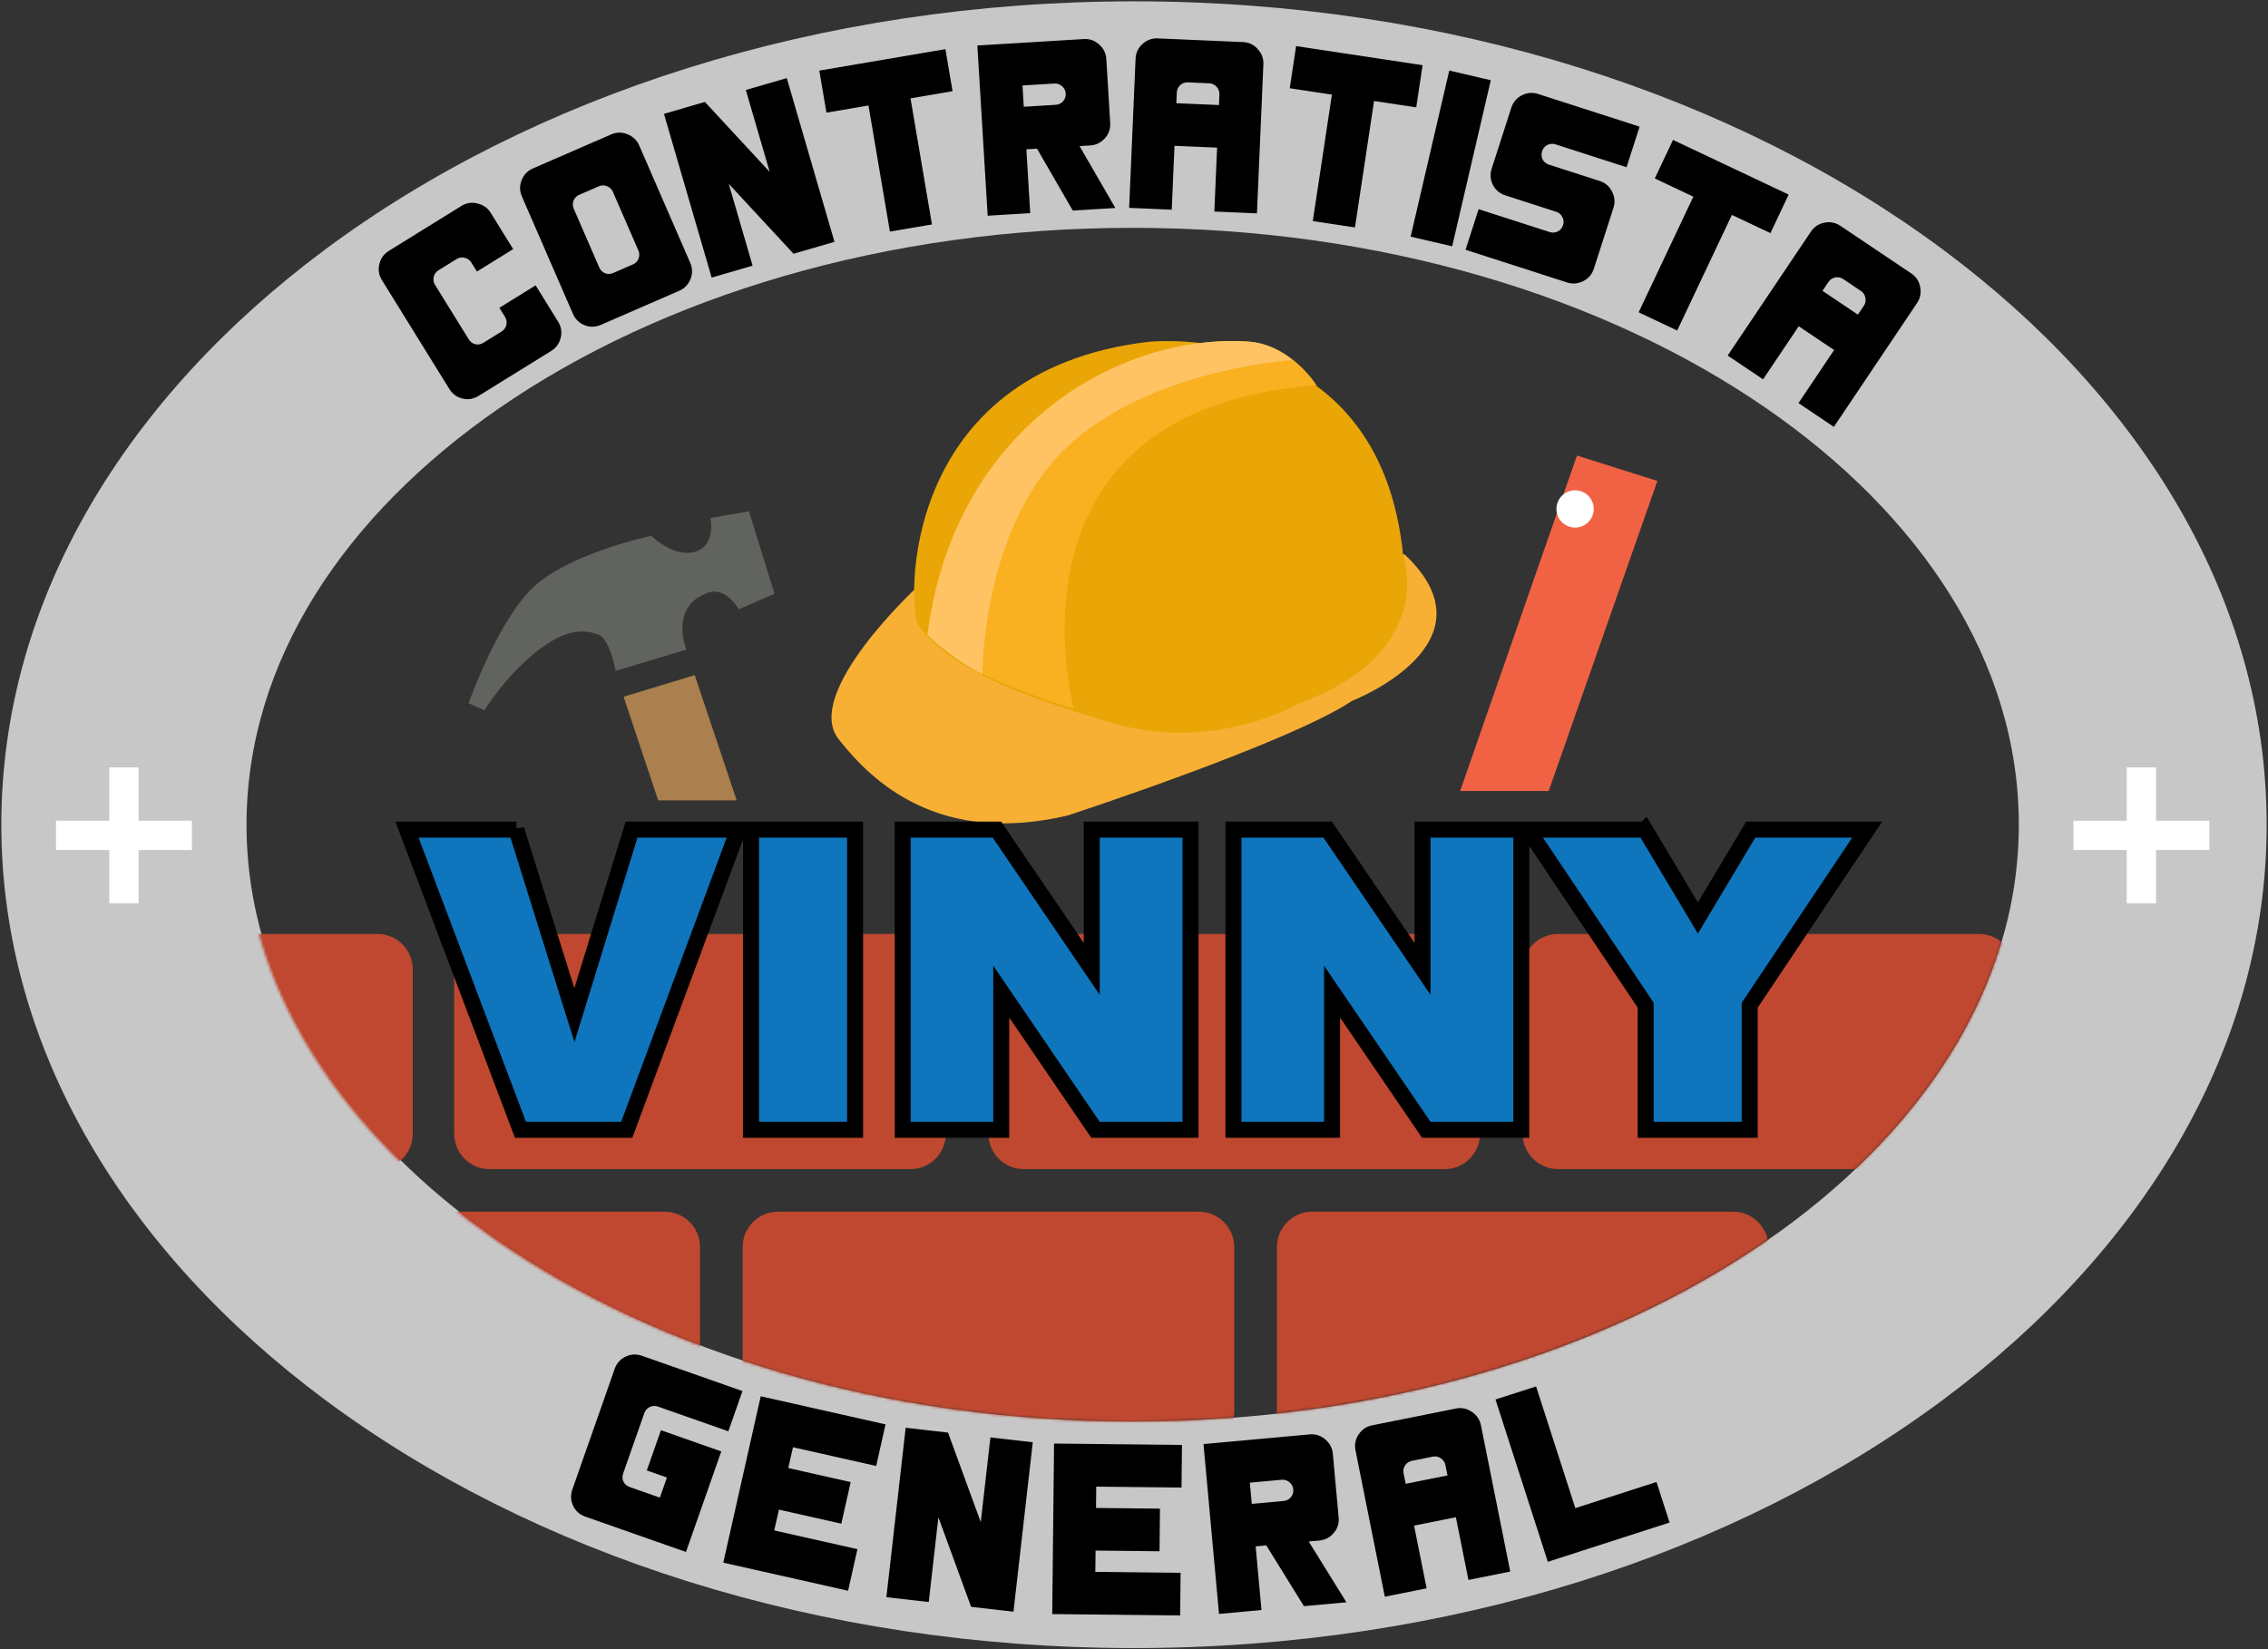 <svg xmlns="http://www.w3.org/2000/svg" xmlns:xlink="http://www.w3.org/1999/xlink" viewBox="0 0 851 619"><rect x="0" y="0" width="851" height="619" fill="#333333" stroke="none"/><defs><path id="a" d="M346.3 0c92.86 0 177.061 25.67 237.96 67.625C642.35 107.645 679.3 162.64 679.3 224c0 61.359-36.95 116.355-95.04 156.375C523.362 422.331 439.16 448 346.3 448c-92.86 0-177.061-25.67-237.96-67.625C50.25 340.355 13.3 285.36 13.3 224c0-61.359 36.95-116.355 95.04-156.375C169.238 25.669 253.44 0 346.3 0Z"/></defs><g fill="none" fill-rule="evenodd"><path fill="#C7C7C7" d="M425.5.5c118.515 0 225.979 35.41 303.703 93.286C803.343 148.992 850.5 224.858 850.5 309.5s-47.157 160.508-121.297 215.714C651.48 583.09 544.015 618.5 425.5 618.5c-118.515 0-225.979-35.41-303.703-93.286C47.657 470.008.5 394.142.5 309.5S47.657 148.992 121.797 93.786C199.52 35.91 306.985.5 425.5.5Zm-.5 85c-92.72 0-176.795 25.67-237.603 67.625C129.394 193.145 92.5 248.14 92.5 309.5c0 61.359 36.894 116.355 94.897 156.375C248.205 507.831 332.279 533.5 425 533.5c92.72 0 176.795-25.67 237.603-67.625C720.606 425.855 757.5 370.86 757.5 309.5c0-61.359-36.894-116.355-94.897-156.375C601.795 111.169 517.721 85.5 425 85.5Z"/><g transform="translate(78.2 85.5)"><mask id="b" fill="#fff"><use xlink:href="#a" transform="rotate(180 346.3 224)"/></mask><path fill="#C04830" d="M13.28 457.484h157.904c7.328 0 13.28-5.936 13.28-13.28v-61.696c0-7.328-5.936-13.28-13.28-13.28H13.28c-7.328 0-13.28 5.936-13.28 13.28v61.696c0 7.328 5.936 13.28 13.28 13.28ZM213.728 457.484h157.904c7.328 0 13.28-5.936 13.28-13.28v-61.696c0-7.328-5.936-13.28-13.28-13.28H213.728c-7.328 0-13.28 5.936-13.28 13.28v61.696c.016 7.328 5.952 13.28 13.28 13.28ZM414.192 457.484h157.904c7.328 0 13.28-5.936 13.28-13.28v-61.696c0-7.328-5.936-13.28-13.28-13.28H414.192c-7.328 0-13.28 5.936-13.28 13.28v61.696c0 7.328 5.952 13.28 13.28 13.28ZM-94.496 353.26H63.408c7.328 0 13.28-5.936 13.28-13.28v-61.696c0-7.328-5.936-13.28-13.28-13.28H-94.496c-7.328 0-13.28 5.936-13.28 13.28v61.696c0 7.344 5.952 13.28 13.28 13.28ZM506.416 353.26H664.32c7.328 0 13.28-5.936 13.28-13.28v-61.696c0-7.328-5.936-13.28-13.28-13.28H506.416c-7.328 0-13.28 5.936-13.28 13.28v61.696c0 7.344 5.952 13.28 13.28 13.28ZM305.952 353.26h157.904c7.328 0 13.28-5.936 13.28-13.28v-61.696c0-7.328-5.936-13.28-13.28-13.28H305.952c-7.328 0-13.28 5.936-13.28 13.28v61.696c.016 7.344 5.952 13.28 13.28 13.28ZM105.504 353.26h157.904c7.328 0 13.28-5.936 13.28-13.28v-61.696c0-7.328-5.936-13.28-13.28-13.28H105.504c-7.328 0-13.28 5.936-13.28 13.28v61.696c0 7.344 5.952 13.28 13.28 13.28Z" mask="url(#b)"/></g><g fill-rule="nonzero"><path fill="#F7B034" d="m526.962 208-182.898 12.358s-42.97 39.717-29.422 57.006c13.12 16.744 38.17 39.865 85.882 28.703 0 0 82.968-27.107 106.824-43.053 0 0 55.4-21.527 19.614-55.014Z"/><path fill="#EAA607" d="M526.503 208.624c-8.77-89.876-95.682-80.331-95.682-80.331-94.087 11.135-90.358 100.481-86.114 106.579 13.288 19.089 51.742 30.014 71.232 36.057 39.335 12.195 71.23-6.894 71.23-6.894 52.624-19.088 39.334-55.41 39.334-55.41Z"/><path fill="#F9B121" d="M494 144.58s-9.574-15.326-25.53-16.383C420.996 125.05 358.104 159.51 348 238.255c0 0 8.912 8.851 20.612 14.665 13.194 6.557 34.305 13.08 34.305 13.08S372.202 153.564 494 144.58Z"/><path fill="#FFC364" d="M468.2 128.197c-47.367-3.148-110.117 31.333-120.2 110.128 0 0 8.892 8.857 20.566 14.675 0 0-.146-55.012 31.708-85.141C431.583 138.244 485 135.166 485 135.166c-4.242-3.396-9.928-6.512-16.8-6.969Z"/></g><g fill="#0F75BC" fill-rule="nonzero" stroke="#000" stroke-width="6"><path d="m193.745 311.343 21.782 69.636 21.452-69.636h39.995L235.169 424h-39.882l-42.573-112.657h41.031ZM320.84 311.343V424h-39.03V311.343h39.03ZM374.066 311.343l35.573 52.264v-52.264h37.066V424h-35.651l-35.357-51.843V424h-36.993V311.343h35.362ZM498.184 311.343l35.573 52.264v-52.264h37.066V424h-35.651l-35.357-51.843V424h-36.993V311.343h35.362ZM617.251 311.343l19.834 33.168 19.834-33.168h43.695l-44.087 65.897V424h-39.03v-46.759l-44.164-65.898h43.918Z"/></g><path d="M425.5 17.5c-118.515 0-225.979 33.748-303.703 88.908C47.657 159.024.5 231.33.5 312c0 80.67 47.157 152.976 121.297 205.592C199.52 572.752 306.985 606.5 425.5 606.5c118.515 0 225.979-33.748 303.703-88.908C803.343 464.976 850.5 392.67 850.5 312c0-80.67-47.157-152.976-121.297-205.592C651.48 51.248 544.015 17.5 425.5 17.5Z"/><g fill="#000" fill-rule="nonzero"><path d="M219.65 569.183c-2.122-.745-3.656-2.1-4.6-4.065-.93-2.005-1.03-4.05-.298-6.133l15.896-45.291c.731-2.084 2.08-3.598 4.045-4.542 2.018-.97 4.07-1.089 6.153-.357l37.743 13.247-5.299 15.097-26.42-9.273c-1.061-.373-2.097-.317-3.106.168-.97.499-1.634 1.26-1.993 2.281l-7.948 22.646c-.373 1.062-.336 2.09.11 3.085.498.97 1.278 1.642 2.34 2.014l11.322 3.974 2.65-7.548-7.549-2.65 5.299-15.097 22.646 7.948-13.247 37.743-37.743-13.247ZM271.389 586.442l14.054-62.438 46.828 10.541-3.513 15.609-31.22-7.027-1.756 7.805 23.414 5.27-3.513 15.61-23.415-5.271-1.756 7.805 31.219 7.027-3.514 15.61zM332.586 599.409l7.24-63.59 15.898 1.811L368 571.234l3.62-31.794 15.898 1.81-7.241 63.589-15.897-1.81-12.277-33.605-3.62 31.795zM394.818 605.741l.688-63.996 47.997.515-.172 16-31.998-.344-.086 7.999 23.999.258-.172 15.999-24-.258-.085 8 31.998.344-.171 15.999zM481.643 563.299c1.078-.099 1.978-.558 2.698-1.376.716-.86 1.024-1.851.921-2.972-.098-1.078-.578-1.976-1.438-2.692-.86-.717-1.83-1.026-2.91-.927l-11.95 1.091.728 7.967 11.95-1.091Zm-24.246 42.38-5.821-63.734 39.834-3.638c2.2-.201 4.138.417 5.818 1.853 1.72 1.433 2.68 3.228 2.876 5.386l2.183 23.9c.205 2.241-.411 4.201-1.848 5.88-1.436 1.68-3.233 2.618-5.39 2.815l-3.984.364 14.133 22.809-15.934 1.455-14.133-22.809-3.983.364 2.183 23.9-15.934 1.456ZM543.131 553.713l-.786-3.922c-.213-1.062-.785-1.904-1.717-2.524-.931-.621-1.928-.825-2.99-.612l-7.845 1.572c-1.103.22-1.965.797-2.585 1.729-.58.924-.764 1.917-.55 2.979l.785 3.922 15.688-3.144Zm-23.516 45.508-11.004-54.909c-.434-2.165-.046-4.155 1.162-5.97 1.242-1.863 2.945-3.012 5.11-3.446l31.377-6.287c2.165-.434 4.159-.026 5.982 1.223 1.863 1.242 3.008 2.925 3.434 5.05l11.003 54.907-15.688 3.144-4.716-23.532-15.688 3.144 4.716 23.532-15.688 3.144ZM580.778 586.124l-19.64-60.912 15.229-4.91 14.729 45.684 30.456-9.819 4.91 15.228z"/></g><path d="M425.5 551c-96.764 0-184.505-27.102-247.965-71.398C117.003 437.348 78.5 379.282 78.5 314.5c0-64.783 38.503-122.848 99.035-165.102C240.995 105.102 328.735 78 425.5 78c96.764 0 184.505 27.102 247.965 71.398C733.997 191.652 772.5 249.718 772.5 314.5c0 64.783-38.503 122.848-99.035 165.102C610.005 523.898 522.265 551 425.5 551Z"/><g fill="#000" fill-rule="nonzero"><path d="M179.606 148.554c-1.913 1.185-3.93 1.527-6.053 1.028-2.145-.534-3.798-1.74-4.96-3.618l-25.27-40.81c-1.162-1.878-1.494-3.878-.995-6 .513-2.18 1.708-3.851 3.586-5.014l27.206-16.846c1.878-1.162 3.889-1.476 6.033-.942 2.18.513 3.84 1.69 4.98 3.533l8.424 13.603-13.604 8.423-2.106-3.4c-.57-.922-1.4-1.51-2.49-1.767-1.09-.256-2.095-.1-3.016.471l-6.802 4.212c-.956.592-1.563 1.433-1.819 2.523-.22 1.068-.046 2.062.524 2.983l12.635 20.405c.592.957 1.415 1.574 2.47 1.852 1.068.221 2.08.036 3.036-.557l6.802-4.211c.921-.57 1.52-1.383 1.799-2.437.256-1.09.088-2.113-.504-3.07l-2.106-3.4 13.604-8.424 8.423 13.604c1.184 1.913 1.51 3.941.975 6.086-.535 2.144-1.723 3.786-3.565 4.927l-27.207 16.846ZM237.454 99.255c.993-.432 1.703-1.15 2.13-2.153.41-1.042.392-2.078-.057-3.11l-9.567-22.01c-.432-.994-1.169-1.696-2.21-2.107-1.042-.41-2.06-.4-3.053.033l-7.337 3.189c-1.032.448-1.753 1.193-2.163 2.235-.372 1.025-.343 2.034.09 3.028l9.567 22.01c.448 1.032 1.174 1.761 2.178 2.188 1.025.373 2.053.335 3.085-.114l7.337-3.19ZM225.49 121.9c-2.064.897-4.11.946-6.138.147-2.045-.838-3.508-2.269-4.388-4.294l-19.135-44.021c-.88-2.026-.921-4.052-.122-6.08.821-2.084 2.244-3.566 4.27-4.446l29.347-12.757c2.025-.88 4.06-.902 6.105-.064 2.084.82 3.557 2.225 4.42 4.212l19.136 44.02c.897 2.064.927 4.119.089 6.164-.837 2.045-2.25 3.5-4.237 4.363L225.49 121.9ZM267.03 104.181l-17.898-61.447 15.362-4.474 24.31 26.25-8.948-30.724 15.361-4.474 17.897 61.447-15.362 4.474-24.31-26.25 8.948 30.724zM333.911 86.914l-8.039-47.322-15.774 2.68-2.68-15.775 47.322-8.039 2.68 15.774-15.774 2.68 8.04 47.322zM396.123 39.337c1.082-.065 1.995-.496 2.74-1.293.742-.838 1.079-1.819 1.011-2.942-.066-1.08-.517-1.993-1.355-2.735-.839-.742-1.798-1.08-2.88-1.015l-11.978.725.484 7.986 11.978-.726Zm-25.53 41.62-3.87-63.883 39.927-2.419c2.204-.133 4.124.544 5.758 2.03 1.676 1.485 2.58 3.31 2.711 5.472l1.451 23.956c.136 2.246-.54 4.186-2.026 5.82-1.487 1.635-3.312 2.518-5.475 2.65l-3.993.24 13.43 23.231-15.971.968-13.43-23.23-3.992.241 1.451 23.957-15.97.967ZM457.371 39.42l.173-3.996c.047-1.082-.308-2.036-1.065-2.86-.757-.826-1.677-1.262-2.759-1.309l-7.992-.345c-1.124-.048-2.099.306-2.924 1.063-.783.758-1.198 1.679-1.245 2.761l-.173 3.996 15.985.69Zm-33.695 38.583 2.415-55.948c.095-2.206.946-4.046 2.553-5.52 1.65-1.513 3.579-2.222 5.785-2.127l31.97 1.38c2.206.095 4.045.967 5.517 2.615 1.514 1.65 2.224 3.558 2.13 5.722l-2.415 55.948-15.985-.69 1.035-23.977-15.985-.69-1.035 23.977-15.985-.69ZM492.588 82.964l7.17-47.46-15.82-2.39 2.39-15.822 47.461 7.17-2.39 15.821-15.82-2.39-7.17 47.461zM529.298 88.814l14.497-62.336 15.584 3.624-14.497 62.336zM549.905 93.73l4.905-15.229 26.652 8.585c1.031.332 2.038.263 3.022-.208.996-.511 1.667-1.302 2.012-2.373.332-1.031.242-2.045-.268-3.04-.511-.997-1.282-1.661-2.313-1.994l-19.037-6.131c-2.142-.69-3.71-2.005-4.705-3.945-.982-1.98-1.134-4.021-.457-6.123l7.358-22.844c.677-2.102 1.986-3.65 3.926-4.645 1.992-1.022 4.04-1.194 6.142-.517l38.073 12.264-4.905 15.23-26.652-8.585c-1.07-.345-2.104-.262-3.1.248-.957.524-1.601 1.301-1.934 2.332-.344 1.071-.281 2.098.19 3.082.523.957 1.32 1.607 2.391 1.952l19.037 6.132c2.102.677 3.644 2.006 4.626 3.985 1.022 1.993 1.2 4.02.536 6.083l-7.358 22.844c-.69 2.141-2.025 3.703-4.005 4.685-1.98.982-4 1.141-6.063.477L549.905 93.73ZM614.857 117.198l20.52-43.393-14.465-6.839 6.84-14.465 43.393 20.52-6.84 14.464-14.464-6.84-20.52 43.393zM697.12 118.07l2.23-3.32c.604-.9.798-1.899.582-2.997-.216-1.099-.773-1.95-1.673-2.554l-6.641-4.46c-.934-.627-1.95-.833-3.049-.617-1.064.24-1.898.808-2.502 1.708l-2.23 3.32 13.283 8.92Zm-48.865 15.368 31.22-46.49c1.23-1.834 2.916-2.96 5.055-3.38 2.197-.433 4.213-.033 6.046 1.198l26.566 17.84c1.833 1.231 2.948 2.934 3.345 5.108.432 2.197.044 4.195-1.164 5.994l-31.22 46.49-13.283-8.92 13.38-19.925-13.283-8.92-13.38 19.925-13.282-8.92Z"/></g><path fill="#AA804F" d="m276.419 300.375-15.746-47.003-26.672 8.1 12.957 38.903h29.46Z"/><path fill="#60635E" d="m257.553 243.79-26.587 7.995s-2.09-12.35-6.733-13.784c-4.644-1.434-11.572-2.78-23.608 7.1-12.033 9.879-18.805 21.464-18.805 21.464l-6-2.645s11.062-31.53 24.778-44.002c13.717-12.47 43.779-18.84 43.779-18.84s8.44 8.386 16.465 5.974c8.027-2.414 5.689-12.637 5.689-12.637l14.48-2.545 9.62 30.966-13.458 5.826s-4.694-8.64-11.546-6.212c-14.745 5.226-8.074 21.34-8.074 21.34Z"/><g fill="#FFF"><path d="M41 288h11v51H41z"/><path d="M72 308v11H21v-11z"/></g><g fill="#FFF"><path d="M798 288h11v51h-11z"/><path d="M829 308v11h-51v-11z"/></g><g transform="translate(505.233 160.587)"><path fill="#F16244" d="m42.639 136.256 43.84-125.881 30.168 9.534-40.773 116.347H42.639Z"/><circle cx="85.768" cy="30.413" r="7" fill="#FFF"/></g></g></svg>